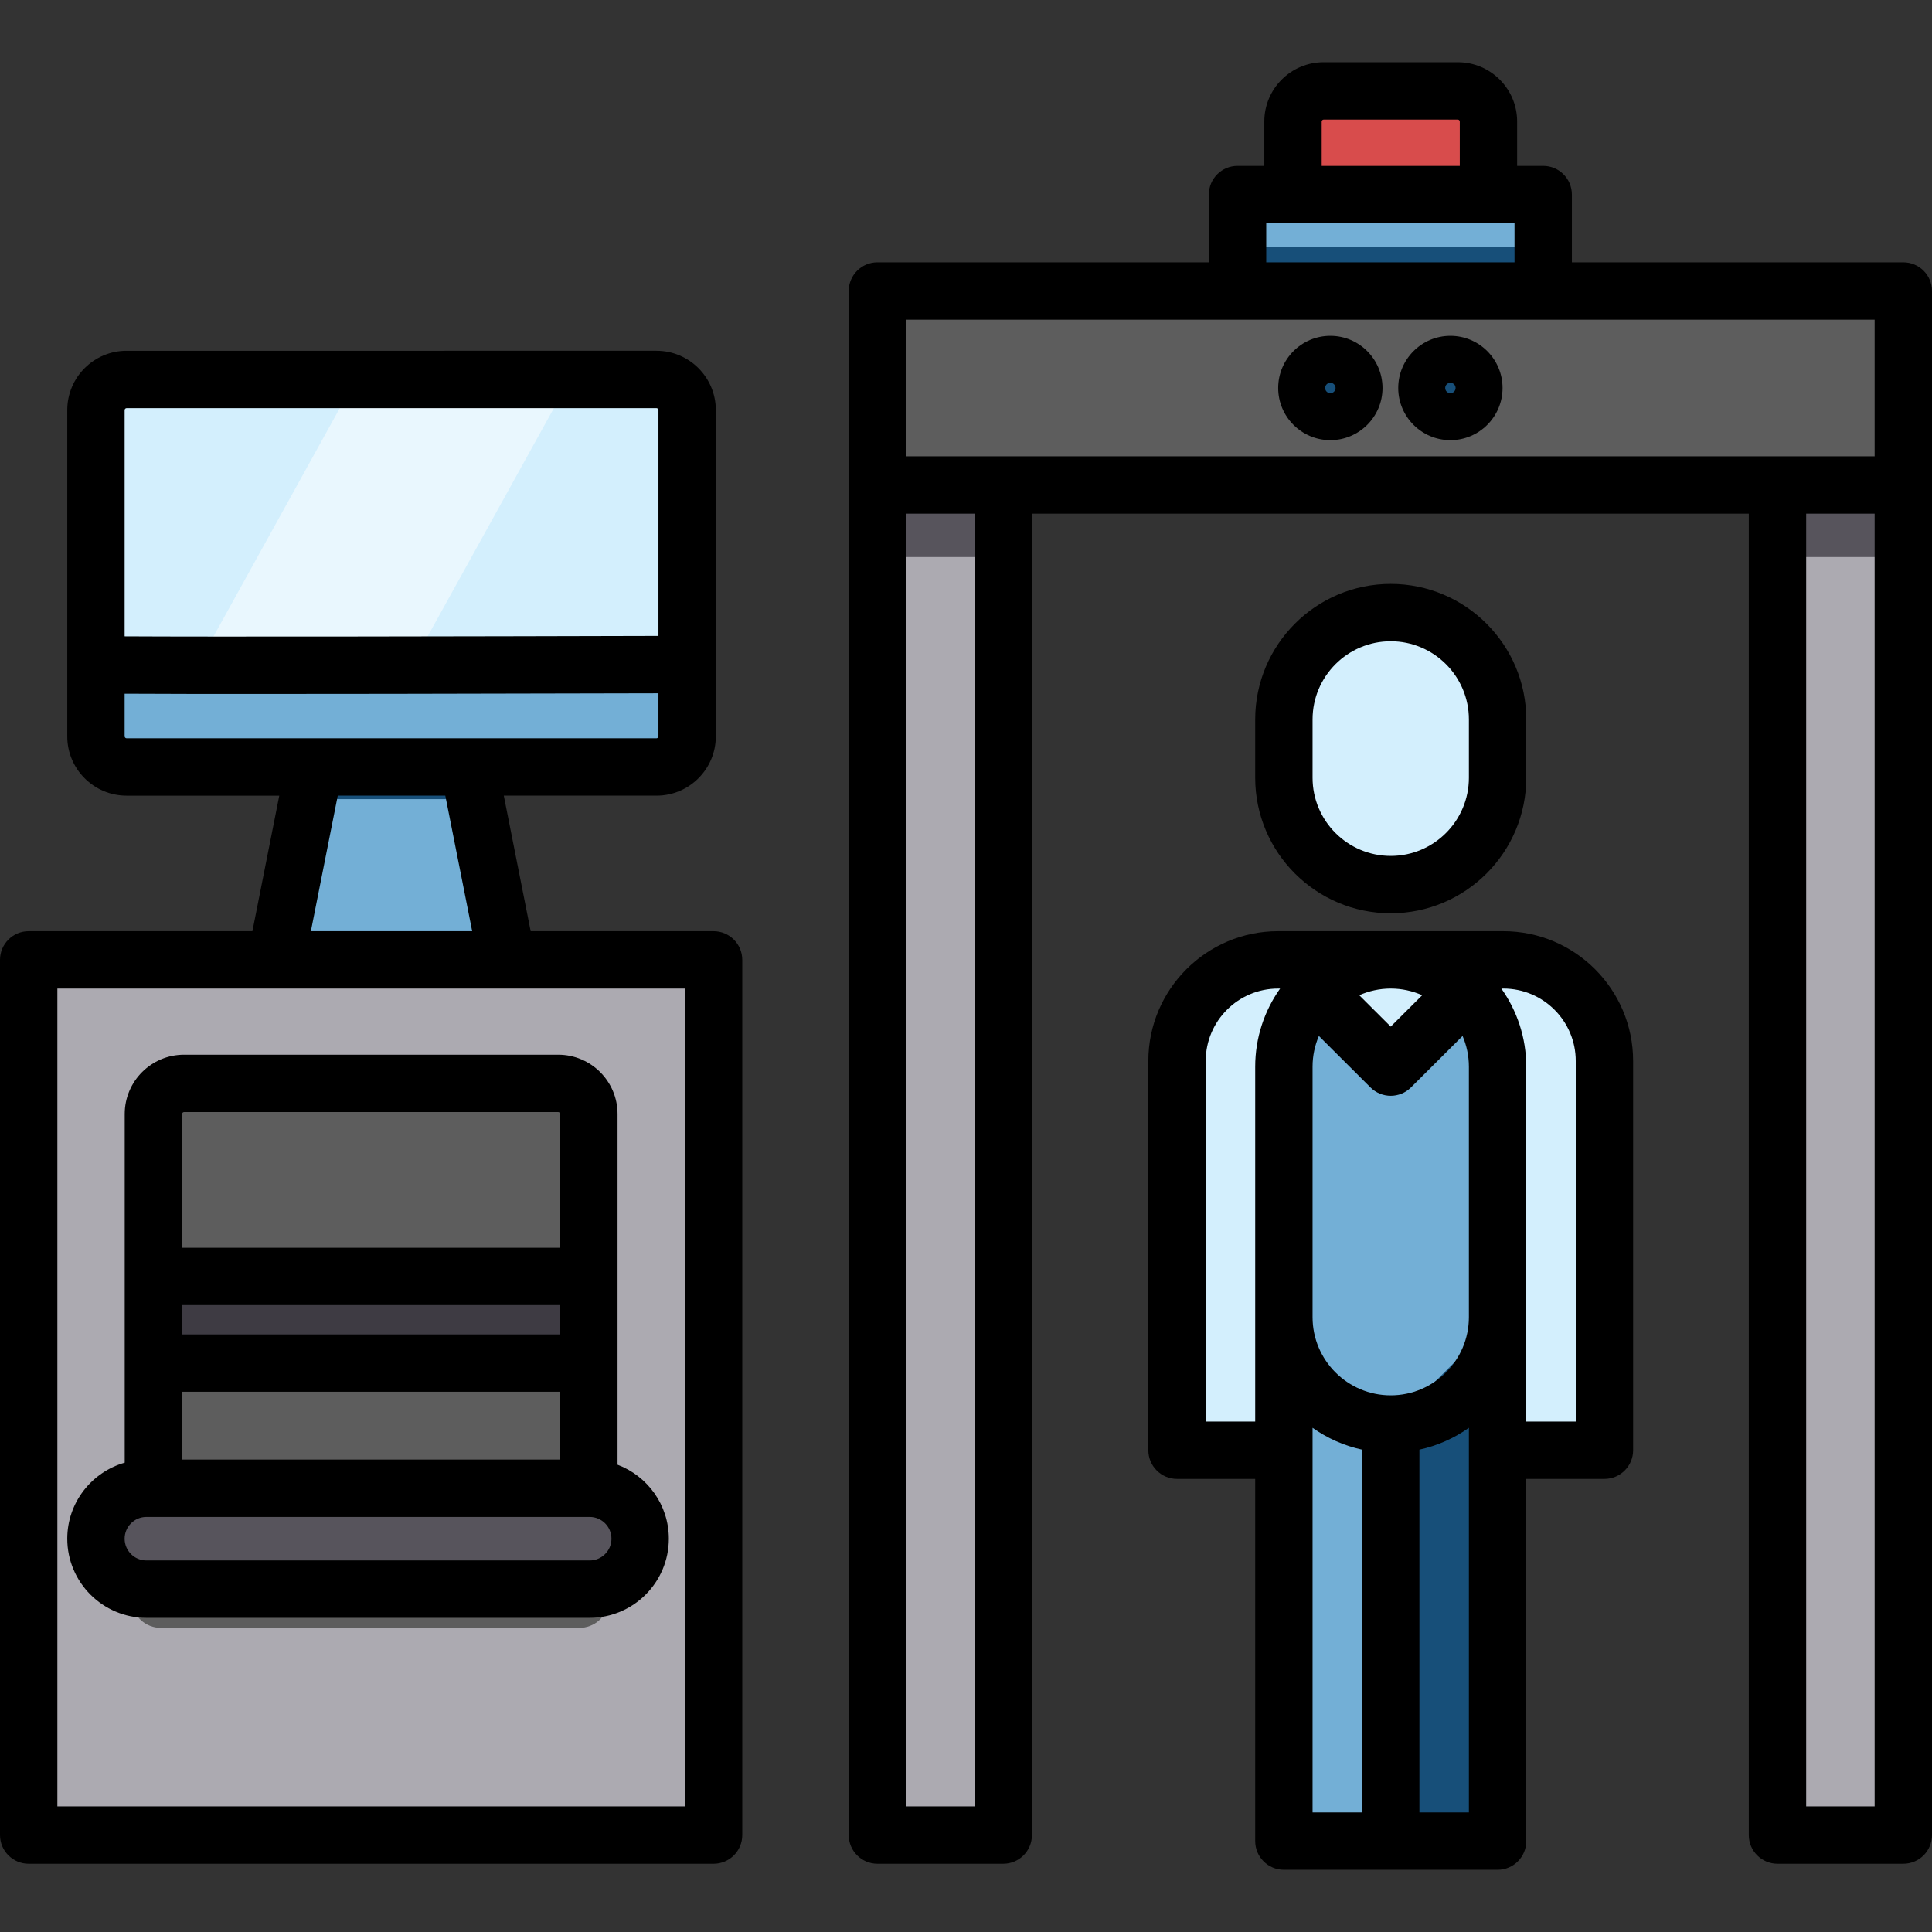 <?xml version="1.0" encoding="iso-8859-1"?>
<!-- Uploaded to: SVG Repo, www.svgrepo.com, Generator: SVG Repo Mixer Tools -->
<svg version="1.1" id="Layer_1" xmlns="http://www.w3.org/2000/svg" xmlns:xlink="http://www.w3.org/1999/xlink" 
	 viewBox="0 0 511.999 511.999" xml:space="preserve">
<rect x="0" y="0" width="511.999" height="511.999" fill="#333333" stroke="none"/>
<path style="fill:#D84C4C;" d="M343.122,61.755V32.258c0-4.46,3.649-8.108,8.108-8.108h35.579c4.46,0,8.108,3.649,8.108,8.108
	v29.497H343.122z"/>
<g>
	<path style="fill:#73AFD6;" d="M409.426,87.315h-81.003V56.128c0-2.489,2.018-4.508,4.508-4.508h71.987
		c2.489,0,4.508,2.018,4.508,4.508v31.187H409.426z"/>
	<polygon style="fill:#73AFD6;" points="134.852,264.57 73.595,264.57 83.73,193.177 124.717,193.177 	"/>
</g>
<polygon style="fill:#174F79;" points="124.717,193.177 83.73,193.177 81.089,211.783 127.358,211.783 "/>
<g>
	<rect x="8.065" y="254.429" style="fill:#ACAAB1;" width="181.506" height="231.94"/>
	<rect x="232.984" y="77.566" style="fill:#ACAAB1;" width="33.345" height="408.814"/>
	<rect x="471.512" y="77.566" style="fill:#ACAAB1;" width="33.345" height="408.814"/>
</g>
<rect x="232.984" y="77.181" style="fill:#5D5D5D;" width="271.874" height="51.407"/>
<g>
	<circle style="fill:#174F79;" cx="353.018" cy="102.884" r="6.222"/>
	<circle style="fill:#174F79;" cx="384.833" cy="102.884" r="6.222"/>
</g>
<path style="fill:#5D5D5D;" d="M41.113,394.463v-99.188c0-4.46,3.649-8.108,8.108-8.108h99.187c4.46,0,8.108,3.649,8.108,8.108
	v99.187H41.113V394.463z"/>
<path style="fill:#73AFD6;" d="M174.45,203.312H33.997c-4.46,0-8.108-3.649-8.108-8.108v-86.476c0-4.46,3.649-8.108,8.108-8.108
	h140.453c4.46,0,8.108,3.649,8.108,8.108v86.476C182.558,199.664,178.909,203.312,174.45,203.312z"/>
<path style="fill:#D3EFFD;" d="M182.558,176.176v-67.447c0-4.46-3.649-8.108-8.108-8.108H33.997c-4.46,0-8.108,3.649-8.108,8.108
	v67.563C53.513,176.493,151.07,176.259,182.558,176.176z"/>
<rect x="41.113" y="338.321" style="fill:#3E3B43;" width="115.402" height="22.971"/>
<path style="fill:#5D5D5D;" d="M161.039,416.676H35.126v7.759c0,3.856,3.41,6.98,7.617,6.98h110.68c4.206,0,7.617-3.126,7.617-6.98
	v-7.759H161.039z"/>
<g>
	<path style="fill:#D3EFFD;" d="M397.334,292.044v92.338h28.315V281.215c0-14.791-11.99-26.781-26.781-26.781h-29.851h-29.851
		c-14.791,0-26.781,11.99-26.781,26.781v103.167h28.315v-92.338H397.334z"/>
	<path style="fill:#D3EFFD;" d="M369.019,234.487L369.019,234.487c-15.574,0-28.315-12.742-28.315-28.315v-15.454
		c0-15.574,12.742-28.315,28.315-28.315l0,0c15.574,0,28.315,12.742,28.315,28.315v15.454
		C397.334,221.745,384.593,234.487,369.019,234.487z"/>
</g>
<g>
	<path style="fill:#73AFD6;" d="M369.019,377.44L369.019,377.44c-15.574,0-28.315-12.742-28.315-28.315V282.75
		c0-15.574,12.742-28.315,28.315-28.315l0,0c15.574,0,28.315,12.742,28.315,28.315v66.374
		C397.334,364.698,384.593,377.44,369.019,377.44z"/>
	<polygon style="fill:#73AFD6;" points="340.704,349.124 340.704,487.967 369.019,487.967 369.019,377.44 	"/>
</g>
<polygon style="fill:#174F79;" points="397.334,349.124 397.334,487.967 369.019,487.967 369.019,377.44 "/>
<path style="fill:#D3EFFD;" d="M389.673,263.076c-5.287-5.328-12.601-8.641-20.653-8.641l0,0c-8.053,0-15.367,3.313-20.654,8.641
	l20.654,20.592L389.673,263.076z"/>
<g>
	<path style="fill:#57545C;" d="M156.739,421.197H39.257c-7.352,0-13.368-6.015-13.368-13.368l0,0
		c0-7.352,6.015-13.368,13.368-13.368h117.482c7.352,0,13.368,6.015,13.368,13.368l0,0
		C170.105,415.182,164.09,421.197,156.739,421.197z"/>
	<rect x="232.984" y="128.588" style="fill:#57545C;" width="33.345" height="19.034"/>
	<rect x="471.512" y="128.588" style="fill:#57545C;" width="33.345" height="19.034"/>
</g>
<rect x="328.419" y="65.494" style="fill:#174F79;" width="81.003" height="11.683"/>
<polygon style="opacity:0.49;fill:#FFFFFF;enable-background:new    ;" points="94.214,100.62 150.956,100.62 109.054,176.371 
	52.312,176.371 "/>
<path d="M189.104,246.774h-48.473l-7.121-35.919h40.477c8.663,0,15.71-7.047,15.71-15.71v-86.476c0-8.663-7.047-15.71-15.71-15.71
	H33.535c-8.663,0-15.71,7.047-15.71,15.71v86.476c0,8.663,7.047,15.71,15.71,15.71h40.477l-7.121,35.919H7.602
	c-4.199,0-7.602,3.403-7.602,7.602v231.941c0,4.198,3.402,7.602,7.602,7.602h181.503c4.199,0,7.602-3.403,7.602-7.602V254.376
	C196.706,250.177,193.304,246.774,189.104,246.774z M33.535,108.162h140.452c0.26,0,0.507,0.246,0.507,0.507v59.852
	c-51,0.139-119.483,0.254-141.466,0.117v-59.968C33.028,108.408,33.275,108.162,33.535,108.162z M33.028,195.144v-11.307
	c4.272,0.027,10.114,0.045,17.057,0.055c4.671,0.007,9.996,0.01,15.956,0.01c10.654,0,23.333-0.01,37.9-0.031
	c28.678-0.042,57.306-0.113,70.553-0.148v11.422c0,0.26-0.246,0.507-0.507,0.507h-49.733H83.268H33.535
	C33.275,195.651,33.028,195.405,33.028,195.144z M89.51,210.854h28.501l7.121,35.919H82.389L89.51,210.854z M181.503,478.714h-166.3
	V261.977h57.929h61.257h47.113L181.503,478.714L181.503,478.714z"/>
<path d="M504.398,69.518h-87.833V51.561c0-4.198-3.402-7.602-7.602-7.602h-6.907v-11.76c0-8.663-7.047-15.71-15.71-15.71h-35.58
	c-8.663,0-15.71,7.047-15.71,15.71v11.76h-7.096c-4.199,0-7.602,3.403-7.602,7.602v17.957h-87.833c-4.199,0-7.602,3.403-7.602,7.602
	v51.407v357.789c0,4.198,3.402,7.602,7.602,7.602h33.345c4.199,0,7.602-3.404,7.602-7.602V136.128h189.978v350.187
	c0,4.198,3.402,7.602,7.602,7.602h33.345c4.199,0,7.602-3.404,7.602-7.602V128.527V77.12C512,72.922,508.597,69.518,504.398,69.518z
	 M350.26,32.199c0-0.26,0.246-0.507,0.507-0.507h35.58c0.26,0,0.507,0.246,0.507,0.507v11.76H350.26V32.199z M335.563,59.163h65.799
	v10.355h-65.799V59.163z M240.128,84.721h87.833h81.003h87.833v36.204h-25.743H265.871h-25.743L240.128,84.721L240.128,84.721z
	 M258.27,478.714h-18.141V136.128h18.141V478.714z M496.797,478.714h-18.141V136.128h18.141V478.714z"/>
<path d="M352.555,116.646c7.623,0,13.824-6.201,13.824-13.823c0-7.623-6.201-13.824-13.824-13.824
	c-7.623,0-13.824,6.201-13.824,13.824C338.731,110.445,344.932,116.646,352.555,116.646z M352.555,101.443
	c0.761,0,1.379,0.619,1.379,1.38c0,0.76-0.618,1.379-1.379,1.379c-0.761,0-1.379-0.619-1.379-1.379
	C351.174,102.062,351.794,101.443,352.555,101.443z"/>
<path d="M384.37,116.646c7.622,0,13.823-6.201,13.823-13.823c0-7.623-6.201-13.824-13.823-13.824
	c-7.623,0-13.824,6.201-13.824,13.824C370.547,110.445,376.748,116.646,384.37,116.646z M384.37,101.443
	c0.761,0,1.379,0.619,1.379,1.38c0,0.76-0.618,1.379-1.379,1.379s-1.38-0.619-1.38-1.379
	C382.99,102.062,383.609,101.443,384.37,101.443z"/>
<path d="M33.05,295.217v92.404c-8.775,2.507-15.224,10.581-15.224,20.149c0,11.563,9.407,20.969,20.968,20.969h117.482
	c11.562,0,20.968-9.407,20.968-20.969c0-8.962-5.662-16.607-13.588-19.602v-92.951c0-8.663-7.047-15.71-15.71-15.71H48.76
	C40.098,279.507,33.05,286.554,33.05,295.217z M48.253,368.837h100.2v17.965h-100.2V368.837z M148.454,353.633H48.253v-7.768h100.2
	v7.768H148.454z M156.277,413.537H38.793c-3.179,0-5.765-2.587-5.765-5.766c0-3.179,2.587-5.766,5.765-5.766h1.858h115.404h0.221
	c3.179,0,5.765,2.587,5.765,5.766C162.042,410.95,159.455,413.537,156.277,413.537z M148.454,295.217v35.446H48.253v-35.446
	c0-0.26,0.246-0.507,0.507-0.507h99.187C148.208,294.71,148.454,294.956,148.454,295.217z"/>
<path d="M368.557,242.029c19.805,0,35.918-16.112,35.918-35.918v-15.454c0-19.806-16.112-35.918-35.918-35.918
	c-19.806,0-35.918,16.112-35.918,35.918v15.454C332.639,225.916,348.752,242.029,368.557,242.029z M347.842,190.658
	c0-11.422,9.292-20.715,20.715-20.715c11.423,0,20.715,9.292,20.715,20.715v15.454c0,11.422-9.292,20.715-20.715,20.715
	c-11.423,0-20.715-9.292-20.715-20.715V190.658z"/>
<path d="M398.408,246.774h-29.851h-29.851c-18.958,0-34.383,15.424-34.383,34.383v103.167c0,4.198,3.402,7.602,7.602,7.602h20.715
	v95.983c0,4.198,3.402,7.602,7.602,7.602h28.316h28.316c4.199,0,7.602-3.403,7.602-7.602v-95.983h20.715
	c4.199,0,7.602-3.404,7.602-7.602V281.156C432.79,262.197,417.366,246.774,398.408,246.774z M368.557,369.779
	c-11.423,0-20.715-9.292-20.715-20.715v-57.079v-9.294c0-2.892,0.6-5.644,1.674-8.147l13.672,13.631
	c1.484,1.479,3.426,2.219,5.368,2.219c1.942,0,3.884-0.739,5.368-2.219l13.672-13.632c1.075,2.502,1.675,5.255,1.675,8.148v9.294
	v57.079C389.271,360.486,379.978,369.779,368.557,369.779z M376.895,263.744l-8.338,8.314l-8.338-8.314
	c2.554-1.129,5.372-1.767,8.338-1.767C371.523,261.977,374.341,262.615,376.895,263.744z M319.527,376.722v-95.565
	c0-10.575,8.603-19.179,19.179-19.179h0.536c-4.151,5.858-6.602,13.003-6.602,20.714v9.294v57.079v27.657h-13.113V376.722z
	 M347.842,384.324v-5.943c3.877,2.748,8.316,4.747,13.113,5.785v96.14h-13.113V384.324z M389.271,480.305h-13.113v-96.14
	c4.796-1.038,9.236-3.038,13.113-5.785v5.943V480.305z M417.587,376.722h-13.113v-27.658v-57.079v-9.294
	c0-7.711-2.451-14.856-6.602-20.714h0.536c10.576,0,19.179,8.604,19.179,19.179V376.722z"/>
</svg>